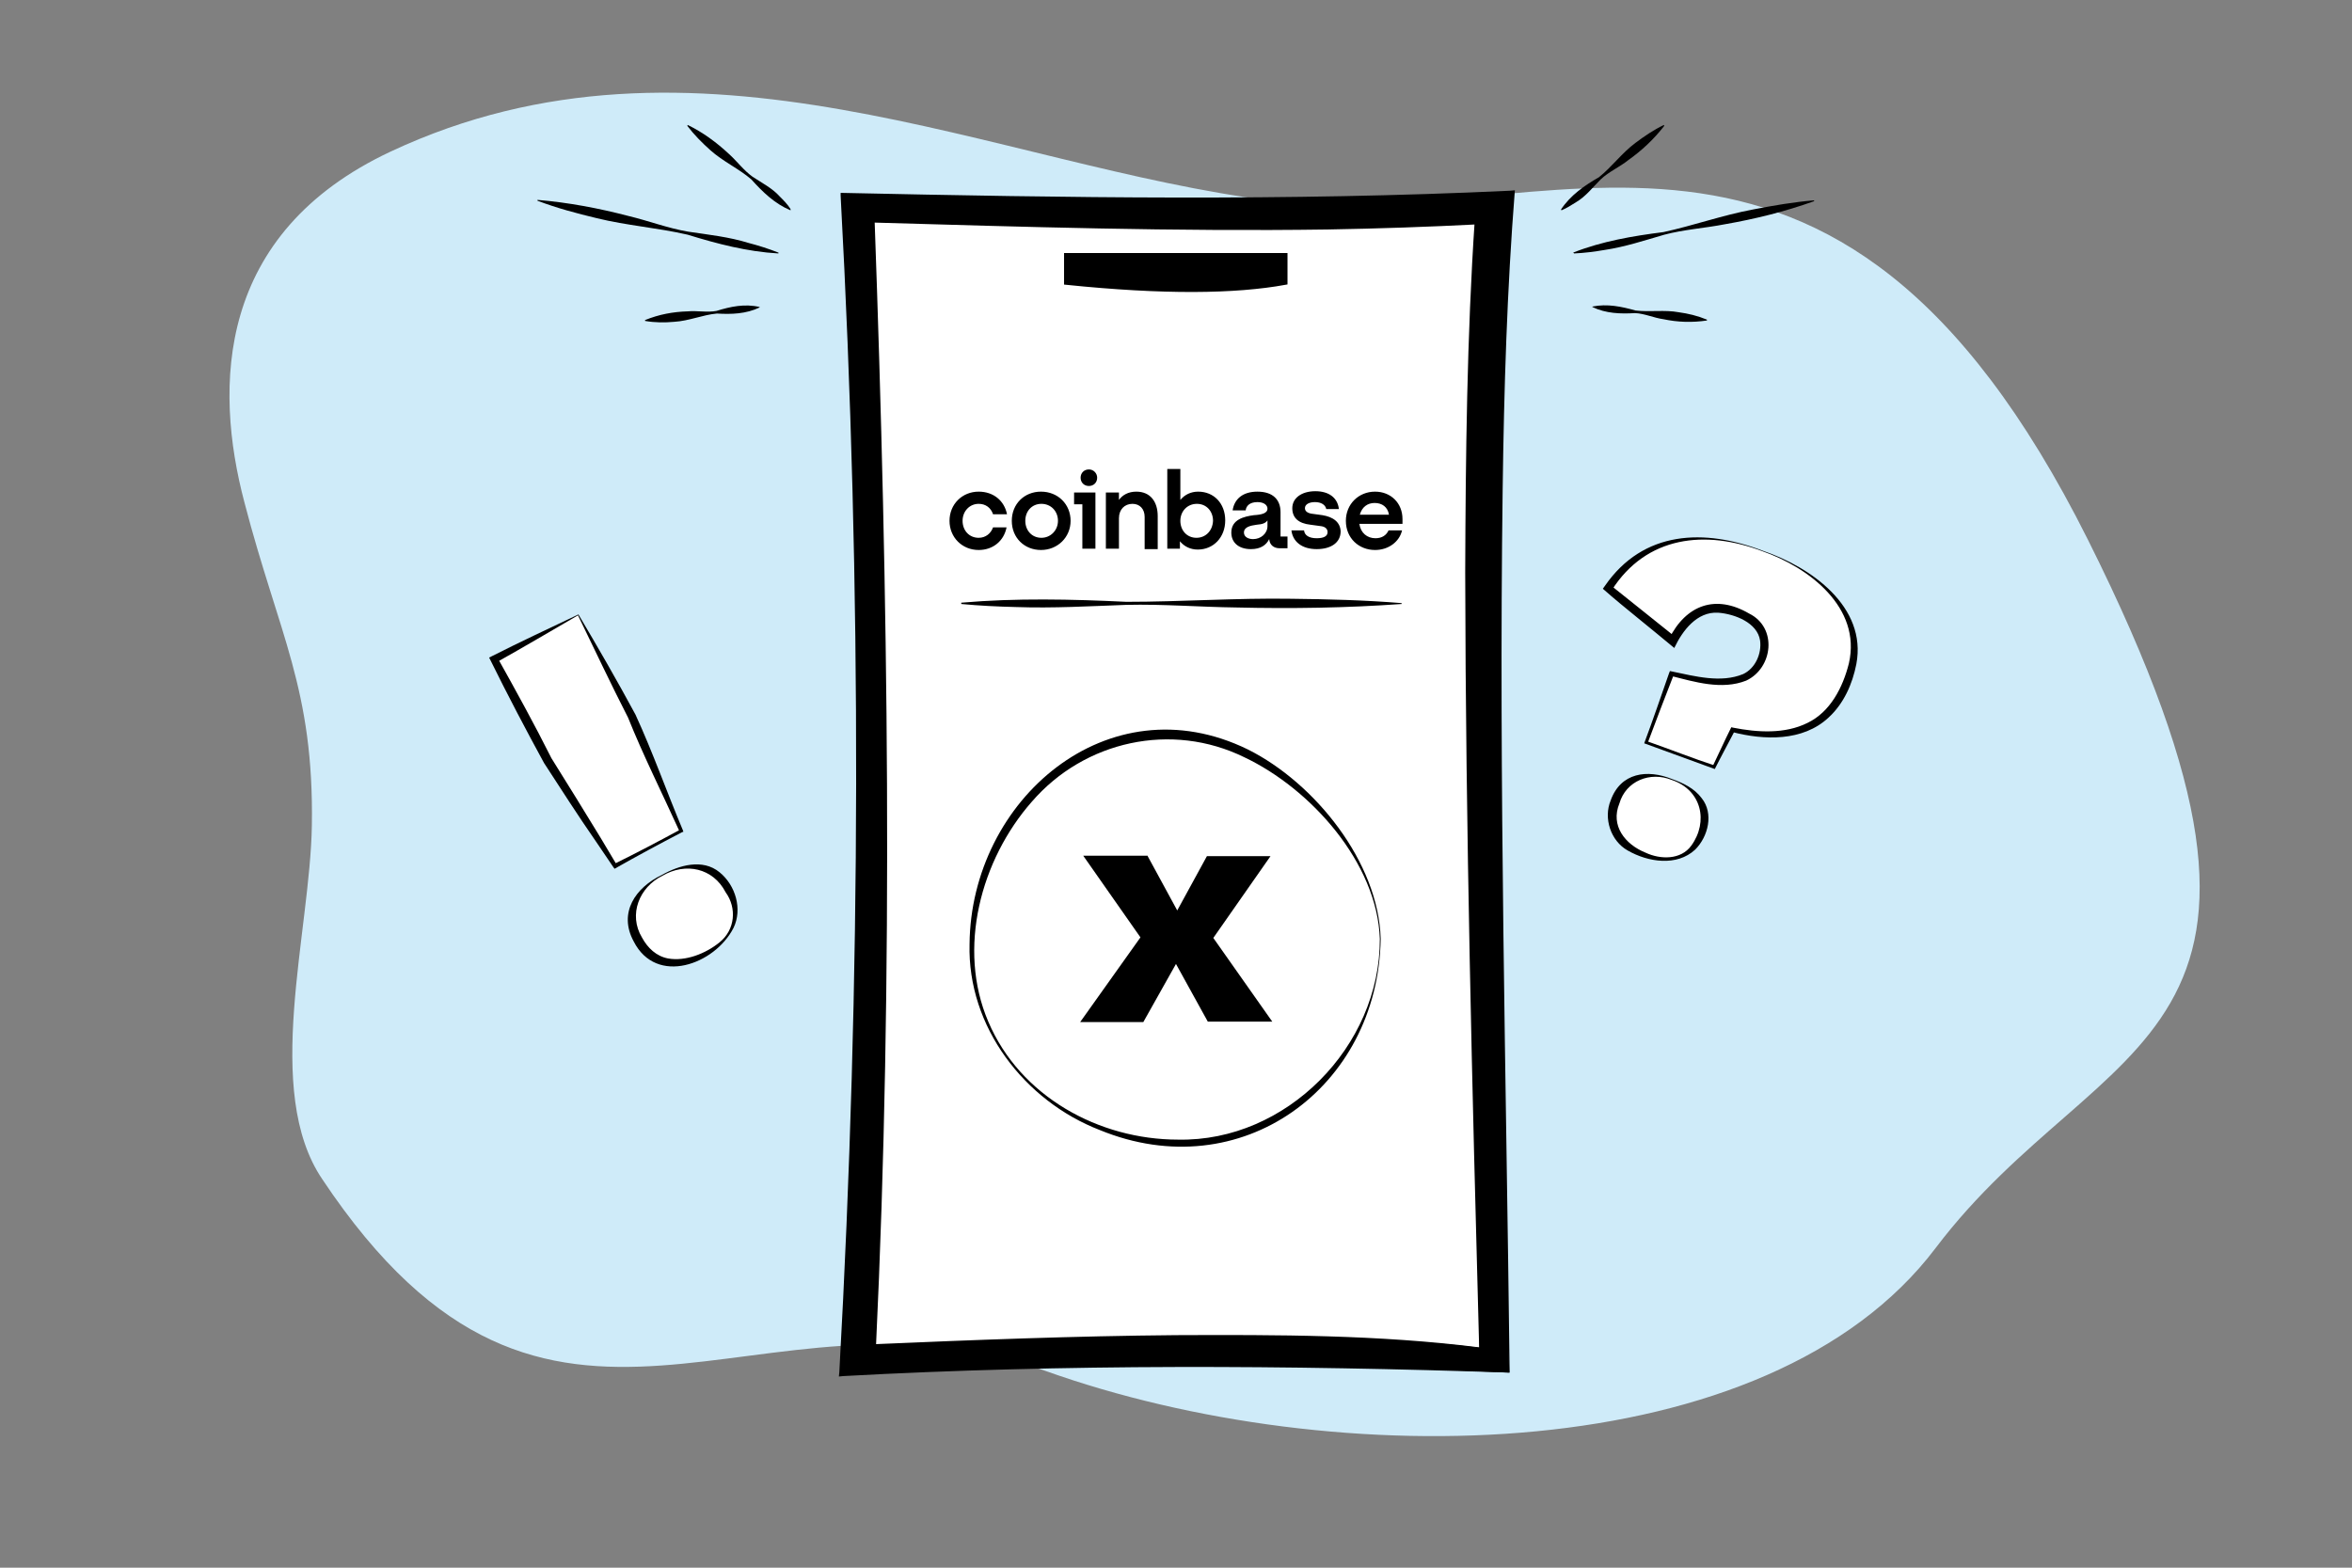 <?xml version="1.0" encoding="UTF-8"?> <!-- Generator: Adobe Illustrator 26.0.2, SVG Export Plug-In . SVG Version: 6.00 Build 0) --> <svg xmlns="http://www.w3.org/2000/svg" xmlns:xlink="http://www.w3.org/1999/xlink" version="1.1" id="Layer_1" x="0px" y="0px" viewBox="0 0 540 360" style="enable-background:new 0 0 540 360;" xml:space="preserve"><rect x="0" y="0" width="540" height="360" fill="#808080" stroke="none"/> <style type="text/css"> .st0{fill:#CFEBF9;} .st1{fill:#C4F2D3;} .st2{fill:#F6D7F9;} .st3{fill:#FFFFFF;} .st4{stroke:#000000;stroke-miterlimit:10;} .st5{fill:#FFFFFF;stroke:#000000;stroke-width:2;stroke-miterlimit:10;} .st6{stroke:#000000;stroke-width:2;stroke-miterlimit:10;} </style> <path class="st0" d="M71.6,189.6c0.5-31.4-7.6-43.9-15.5-74.3c-7-26.5-6.5-61.7,33.6-80.5c70-32.8,138.9,3.4,202.2,11.3 s128.8-39.5,187.5,77.9s3.4,111.8-35,162.6s-137.8,52-204.4,28.2c-66.6-23.7-113.3,35.1-166-44C60.3,250.6,71.2,214.2,71.6,189.6z"></path> <g> <g> <g> <path d="M346.5,315.2c-62.7-2.8-111.2-2.2-153,0c4.7-82.2,4.6-172.5,0-270.3c52.1,1.4,103.8,2.3,153,0 C341.5,104.3,344.2,211,346.5,315.2z"></path> <path d="M346.6,315.2c-51.1-1.7-102-2-153,0.8c0,0-1,0.1-1,0.1s0.1-1,0.1-1c5-90,5.2-180.2,0.3-270.2c0,0,0-0.6,0-0.6 s0.6,0,0.6,0c51,1.1,102,1.9,153-0.5c0,0,1.2-0.1,1.2-0.1c-1.8,22.8-2.5,45.7-2.8,68.6C344.1,179.9,345.8,247.7,346.6,315.2 L346.6,315.2z M346.4,315.1c-1.9-61.7-3.7-124-3.7-185.8c0.2-28,0.5-56.6,2.8-84.5c0,0,1.1,1.1,1.1,1.1 c-25.5,1.1-51,1.4-76.6,1.2c-25.5-0.2-51-0.9-76.5-1.7c0,0,0.6-0.6,0.6-0.6c3.3,84.2,5.2,169.3,1.2,253.5c0,0-0.9,16.9-0.9,16.9 l-0.9-0.9c12.7-0.6,25.5-1.1,38.3-1.4C269.9,312.1,308.3,313,346.4,315.1L346.4,315.1z"></path> </g> <g> <path class="st3" d="M339.7,309.5c-28.5-3.6-78.5-2.9-139.4,0c3.8-82.4,4-168.5,0-259c49.7,1.3,98.7,2.4,139.4,0 C335.7,106,338,209.6,339.7,309.5z"></path> <path d="M339.8,309.6c-11.7-1.2-23.2-1.7-34.9-1.9c-34.9-0.5-69.7,1-104.6,2.6c0,0-0.9,0-0.9,0s0-0.9,0-0.9 c3.8-86.2,4.9-172.7,0.3-259c0,0,0-0.6,0-0.6s0.6,0,0.6,0c23.2,0.5,46.5,1,69.7,1c23.6,0.1,47.2-0.2,70.8-1.6 c-1.8,27.1-2.2,54.8-2.3,82C338.3,190.5,339.4,250.5,339.8,309.6L339.8,309.6z M339.6,309.4c-1.6-59.2-3.1-118.7-3.2-178 c0.1-26.8,0.4-54.2,2.2-81c0,0,1.1,1.1,1.1,1.1c-11.6,0.6-23.3,1-34.9,1.2c-34.9,0.5-69.8-0.6-104.6-1.6c0,0,0.6-0.6,0.6-0.6 c3.1,86.2,4.4,173,0.3,259.1c0,0-0.9-0.9-0.9-0.9c23.2-1,46.5-1.9,69.8-2.1C293.2,306.5,316.6,306.5,339.6,309.4L339.6,309.4z"></path> </g> <path class="st4" d="M295.1,64.9c-11.5,2.1-27.9,2.3-50.3,0l0-6.3h50.3L295.1,64.9z"></path> </g> <g> <path d="M239,112.9c-3.8,0-6.7,2.8-6.7,6.7s2.9,6.7,6.7,6.7c3.8,0,6.8-2.9,6.8-6.7C245.8,115.8,242.9,112.9,239,112.9z M239.1,123.5c-2.2,0-3.7-1.7-3.7-3.9s1.5-3.9,3.7-3.9c2.2,0,3.8,1.7,3.8,3.9S241.2,123.5,239.1,123.5z M246.6,115.8h1.9V126h3 v-12.9h-4.9V115.8z M224.7,115.7c1.6,0,2.8,0.9,3.3,2.4h3.2c-0.6-3.1-3.1-5.2-6.5-5.2c-3.8,0-6.7,2.9-6.7,6.7s2.9,6.7,6.7,6.7 c3.3,0,5.8-2.1,6.4-5.2H228c-0.5,1.4-1.7,2.4-3.3,2.4c-2.2,0-3.7-1.7-3.7-3.9S222.6,115.7,224.7,115.7z M303.6,118.3l-2.2-0.3 c-1-0.1-1.8-0.5-1.8-1.3c0-0.9,1-1.4,2.3-1.4c1.4,0,2.4,0.6,2.6,1.6h2.9c-0.3-2.6-2.3-4.1-5.4-4.1c-3.2,0-5.3,1.6-5.3,3.9 c0,2.2,1.4,3.5,4.2,3.8l2.2,0.3c1.1,0.1,1.7,0.6,1.7,1.4c0,1-1,1.4-2.5,1.4c-1.8,0-2.8-0.7-2.9-1.8h-2.9c0.3,2.5,2.3,4.3,5.8,4.3 c3.3,0,5.5-1.5,5.5-4.1C307.7,119.9,306.1,118.7,303.6,118.3z M250,107.8c-1.1,0-1.9,0.8-1.9,1.9c0,1.1,0.8,1.9,1.9,1.9 c1.1,0,1.9-0.8,1.9-1.9C251.9,108.7,251.1,107.8,250,107.8z M294,117.6c0-2.8-1.7-4.7-5.3-4.7c-3.4,0-5.3,1.7-5.7,4.3h3 c0.1-1,0.9-1.9,2.7-1.9c1.5,0,2.3,0.7,2.3,1.5c0,1.1-1.4,1.4-3.1,1.5c-2.3,0.3-5.2,1-5.2,4c0,2.3,1.7,3.8,4.5,3.8 c2.2,0,3.5-0.9,4.2-2.3c0.1,1.3,1,2.1,2.4,2.1h1.8v-2.7H294V117.6L294,117.6z M291,120.8c0,1.7-1.5,3-3.3,3 c-1.1,0-2.1-0.5-2.1-1.5c0-1.3,1.5-1.6,2.9-1.8c1.4-0.1,2.1-0.4,2.5-1V120.8z M275.1,112.9c-1.7,0-3.1,0.7-4.1,1.9v-7.1h-3V126 h2.9v-1.7c1,1.2,2.4,1.9,4.1,1.9c3.6,0,6.3-2.8,6.3-6.7S278.7,112.9,275.1,112.9z M274.7,123.5c-2.2,0-3.7-1.7-3.7-3.9 s1.6-3.9,3.8-3.9s3.7,1.7,3.7,3.9C278.4,121.9,276.8,123.5,274.7,123.5z M260.9,112.9c-1.9,0-3.2,0.8-4,1.9v-1.7h-3V126h3v-7 c0-2,1.3-3.3,3.1-3.3c1.7,0,2.8,1.2,2.8,3v7.4h3v-7.6C265.8,115.2,264.1,112.9,260.9,112.9z M322,119.2c0-3.7-2.7-6.3-6.3-6.3 c-3.8,0-6.7,2.9-6.7,6.7c0,4,3,6.7,6.7,6.7c3.1,0,5.6-1.9,6.2-4.5h-3.1c-0.5,1.1-1.5,1.8-3,1.8c-1.9,0-3.4-1.2-3.7-3.3h9.9V119.2 L322,119.2z M312.2,118.2c0.5-1.8,1.8-2.7,3.4-2.7c1.7,0,3,0.9,3.3,2.7H312.2z"></path> </g> <g> <path class="st3" d="M316.9,215.6c-0.2,25.9-21,47.6-46.9,46.9c-27.3-0.7-48.4-21.8-46.9-46.9c1.6-25.8,21-48.3,46.9-46.9 C295.9,170.1,317,197.8,316.9,215.6z"></path> <path d="M317,215.6c-0.6,34.2-32.1,57.2-64.5,43.9c-17.3-6.7-30.4-23.7-29.9-42.7c0.3-33.1,31.8-60.4,63.9-44.7 C301.9,179.8,316.5,198,317,215.6L317,215.6z M316.8,215.6c-0.6-17.5-15.9-34.5-31.1-41.7c-16.7-8.2-36.7-3.8-48.8,10.2 c-11.7,13.3-17.2,33.7-10,50.5c7.3,17.2,25.4,27.1,43.6,27.1C295.3,262.2,316.9,240.3,316.8,215.6L316.8,215.6z"></path> </g> <g> <g> <path class="st3" d="M404.7,126.6c5.1,1.9,9.4,4.2,12.9,7.1c3.5,2.9,5.9,6.2,7.2,9.9c1.3,3.7,1.1,7.7-0.4,12 c-1.6,4.3-3.7,7.5-6.4,9.5c-2.7,2-5.8,3.2-9.3,3.4c-3.5,0.3-7.1-0.1-10.9-0.9l-4.3,8.6l-15.6-5.6l5.8-15.8 c4.5,1.2,8.2,1.8,11,1.8c2.8,0.1,5-0.4,6.5-1.3c1.5-0.9,2.6-2.3,3.2-4.1c0.6-1.6,0.7-3.1,0.5-4.4c-0.3-1.3-0.9-2.5-2-3.5 c-1.1-1-2.7-1.9-4.7-2.7c-3-1.1-5.7-1-8,0.1c-2.4,1.1-4.4,3.4-6.2,6.6l-14.9-12.1c2.2-3.3,4.9-5.9,8.2-8 c3.3-2.1,7.2-3.2,11.7-3.4C393.6,123.5,398.8,124.4,404.7,126.6z M383.9,179c3.1,1.1,5.3,2.8,6.5,4.9s1.3,4.6,0.3,7.4 c-1,2.7-2.6,4.5-4.9,5.4c-2.3,0.9-5,0.8-8.1-0.4c-3-1.1-5.2-2.7-6.4-4.9c-1.2-2.2-1.3-4.6-0.4-7.3c1-2.8,2.7-4.6,5-5.5 C378.1,177.8,380.8,177.9,383.9,179z"></path> <g> <path d="M404.8,126.5c10.9,3.7,23.9,12.8,21.4,26c-0.9,4.6-2.9,9.1-6.4,12.3c-5.9,5.5-14.8,5.2-22.1,3.3c0,0,0.6-0.3,0.6-0.3 c-1.5,2.9-3.1,5.8-4.6,8.8c-4.6-1.7-11.2-4.1-15.9-5.8c0,0-0.3-0.1-0.3-0.1l0.1-0.3c1.7-4.5,4-11.2,5.6-15.8 c0,0,0.2-0.5,0.2-0.5l0.5,0.1c5.3,1.1,11.2,2.7,16.3,0.6c2.8-1.3,4.3-4.7,3.9-7.7c-0.6-4.1-5.8-6.1-9.6-6.4 c-4.9-0.3-8.2,4.1-10.1,8.1c-0.3-0.3-7.8-6.4-8.4-6.9c-2.7-2.2-5.4-4.4-8-6.7c0,0,0.5-0.7,0.5-0.7 C377.3,121.8,391.3,121.3,404.8,126.5L404.8,126.5z M404.7,126.6c-13.1-5-26.7-3.6-34.7,9c0,0-0.2-1.2-0.2-1.2 c4.3,3.4,10.6,8.5,15,12c0,0-1.6,0.3-1.6,0.3c3.9-7.8,10.7-10.3,18.4-5.8c6.5,3.2,5.5,12.5-0.7,15.4c-5.6,2.2-11.8,0.3-17.3-1.1 c0,0,0.7-0.3,0.7-0.3c-1.8,4.6-4.3,11.1-6,15.7c0,0-0.2-0.4-0.2-0.4c4.6,1.6,11,4.1,15.6,5.6c0,0-0.5,0.2-0.5,0.2 c1.4-2.9,2.7-5.8,4.1-8.6c0,0,0.2-0.4,0.2-0.4s0.4,0.1,0.4,0.1c5.6,1.1,11.9,1.5,17.1-1.1c5.2-2.5,8.1-8.1,9.5-13.7 C427.4,139.5,415.3,130.3,404.7,126.6L404.7,126.6z"></path> <path d="M383.9,178.9c2.5,0.9,5.1,2.1,6.8,4.4c2.8,3.5,1.5,8.8-1.5,11.8c-4.2,3.9-10.8,2.9-15.5,0.2c-3.9-2.2-5.6-7.4-3.9-11.5 C372.1,177.4,378.2,176.6,383.9,178.9L383.9,178.9z M383.8,179.1c-4.9-2-10.5,0.2-12,5.4c-2.1,5.1,1.3,9.4,6,11.3 c3.4,1.6,8.1,1.7,10.5-1.6C392.3,188.7,390.7,181.4,383.8,179.1L383.8,179.1z"></path> </g> </g> </g> <g> <path d="M291.7,196.6l-14.4,20.6l-4.8-0.3l-10,17.8H248l15.3-21.5l4.4,0.6l9.4-17.2H291.7z M263.5,196.6l9.3,17.1l4.3-0.4l15,21.3 h-14.8l-9.6-17.4h-4.5l-14.5-20.7H263.5z"></path> </g> <g> <path d="M220.7,138.4c12.6-1.1,25.3-0.8,37.9-0.2c12.6,0,25.3-0.9,37.9-0.7c8.4,0.1,16.8,0.3,25.3,1v0.2 c-12.6,0.9-25.3,1.1-37.9,0.8c-8.4-0.1-16.8-0.8-25.3-0.6c-8.4,0.3-16.8,0.8-25.3,0.5c-4.2-0.1-8.4-0.3-12.6-0.7V138.4 L220.7,138.4z"></path> </g> <g> <g> <path class="st3" d="M152,201c3.3-1.8,6.4-2.4,9.1-1.7c2.7,0.6,4.8,2.4,6.4,5.3c1.5,2.8,1.8,5.5,0.8,8.1s-3.2,4.8-6.5,6.5 c-3.2,1.7-6.2,2.3-8.9,1.7s-4.9-2.3-6.4-5.2c-1.5-2.9-1.8-5.7-0.8-8.3C146.7,204.8,148.8,202.7,152,201z M132.7,141.2l12.3,23.2 l11.4,26.4l-15.2,8.1l-15.5-24.2l-12.3-23.2L132.7,141.2z"></path> <g> <path d="M152,200.9c3.9-2.2,9.3-3.8,13.2-0.6c3.7,3,5.3,8.5,3.2,12.8c-4.3,8.4-17.7,13.3-22.9,3.1 C141.9,209.6,145.9,203.8,152,200.9L152,200.9z M152.1,201.1c-5.3,2.6-7.9,8.9-4.7,14.2c1.3,2.4,3.3,4.3,6,4.8 c4,0.7,8.6-1.1,11.8-3.7c3.6-2.9,4-7.9,1.4-11.5C163.7,199.3,157.4,198,152.1,201.1L152.1,201.1z"></path> <path d="M132.8,141.1c4.4,7.4,9,15.4,13.1,23c4,8.7,7.2,17.8,10.9,26.6c0,0,0.1,0.3,0.1,0.3s-0.3,0.1-0.3,0.1 c-5.2,2.7-10.4,5.5-15.5,8.4c0,0-0.3-0.4-0.3-0.4l-4-5.9c-4.1-5.9-8-12-11.9-18c-4.2-7.7-8.3-15.5-12.2-23.4 c0,0-0.4-0.8-0.4-0.8s0.8-0.4,0.8-0.4C118.8,147.7,126.9,143.9,132.8,141.1L132.8,141.1z M132.7,141.3 c-5.5,3.2-13.5,7.9-18.9,10.9c0,0,0.4-1.2,0.4-1.2c4.2,7.5,8.7,15.7,12.4,23.1c3.8,6.1,7.6,12.2,11.3,18.3c0,0,3.7,6.2,3.7,6.2 l-0.6-0.2c5.1-2.5,10.2-5.2,15.2-7.9c0,0-0.2,0.4-0.2,0.4c-3.9-8.6-8.4-17.6-11.8-26.1C140.4,157.4,136.4,148.9,132.7,141.3 L132.7,141.3z"></path> </g> </g> </g> <g> <g> <g> <line class="st3" x1="358.4" y1="48.2" x2="382.1" y2="28.8"></line> <path d="M358.4,48.1c2.2-3.3,5.4-5.5,8.7-7.4c3-2.4,5.3-5.6,8.4-7.9c2-1.5,4.2-3,6.5-4.1l0.1,0.2c-2.4,3.1-5.2,5.7-8.3,7.9 c-2,1.6-4.4,2.6-6.3,4.4c-1.8,1.8-3.4,3.9-5.6,5.2c-1.1,0.7-2.2,1.4-3.4,1.9L358.4,48.1L358.4,48.1z"></path> </g> <g> <line class="st3" x1="361.2" y1="58.1" x2="416.5" y2="46"></line> <path d="M361.2,58c6.6-2.6,13.6-3.8,20.7-4.7c6.9-1.5,13.6-3.9,20.6-5.2c4.6-0.9,9.3-1.7,14-2.1c0,0,0,0.2,0,0.2 c-6.7,2.4-13.6,4.1-20.5,5.3c-4.6,0.9-9.4,1.2-13.9,2.4c-4.5,1.3-9,2.8-13.7,3.5c-2.3,0.4-4.7,0.7-7,0.8L361.2,58L361.2,58z"></path> </g> <g> <line class="st3" x1="365.6" y1="70.5" x2="391.9" y2="73.6"></line> <path d="M365.6,70.4c3.4-0.7,6.7,0,9.9,0.9c3.3,0.4,6.7-0.2,9.9,0.4c2.2,0.3,4.3,0.8,6.5,1.7c0,0,0,0.2,0,0.2 c-3.4,0.5-6.7,0.4-10-0.3c-2.2-0.3-4.3-1.3-6.5-1.4c-3.3,0.2-6.7,0.1-9.8-1.4C365.6,70.6,365.6,70.4,365.6,70.4L365.6,70.4z"></path> </g> </g> <g> <g> <line class="st3" x1="181.6" y1="48.2" x2="157.9" y2="28.8"></line> <path d="M181.5,48.3c-3.6-1.5-6.4-4.2-9-7.1c-2.9-2.5-6.5-4.1-9.4-6.7c-1.9-1.7-3.7-3.5-5.3-5.6c0,0,0.1-0.2,0.1-0.2 c3.5,1.7,6.6,4,9.4,6.6c1.9,1.7,3.4,3.8,5.5,5.3c2.1,1.4,4.5,2.6,6.2,4.5c0.9,0.9,1.8,1.8,2.5,2.9L181.5,48.3L181.5,48.3z"></path> </g> <g> <line class="st3" x1="178.8" y1="58.1" x2="123.5" y2="46"></line> <path d="M178.7,58.2c-7.1-0.4-14-2.2-20.8-4.3c-6.9-1.6-14-2.1-20.9-3.8c-4.6-1.1-9.1-2.3-13.6-4c0,0,0-0.2,0-0.2 c7.1,0.6,14,1.9,20.9,3.7c4.6,1.1,9,2.8,13.7,3.6c4.7,0.7,9.4,1.2,13.9,2.6c2.3,0.6,4.5,1.3,6.8,2.2 C178.8,58,178.7,58.2,178.7,58.2L178.7,58.2z"></path> </g> <g> <line class="st3" x1="174.4" y1="70.5" x2="148.1" y2="73.6"></line> <path d="M174.4,70.6c-3.1,1.5-6.5,1.6-9.8,1.4c-3.3,0.3-6.4,1.7-9.8,1.9c-2.2,0.2-4.4,0.2-6.7-0.2c0,0,0-0.2,0-0.2 c3.2-1.3,6.4-1.9,9.8-2c2.2-0.2,4.5,0.3,6.6-0.1c3.2-1,6.5-1.7,9.9-0.9C174.4,70.4,174.4,70.6,174.4,70.6L174.4,70.6z"></path> </g> </g> </g> </g> </svg> 